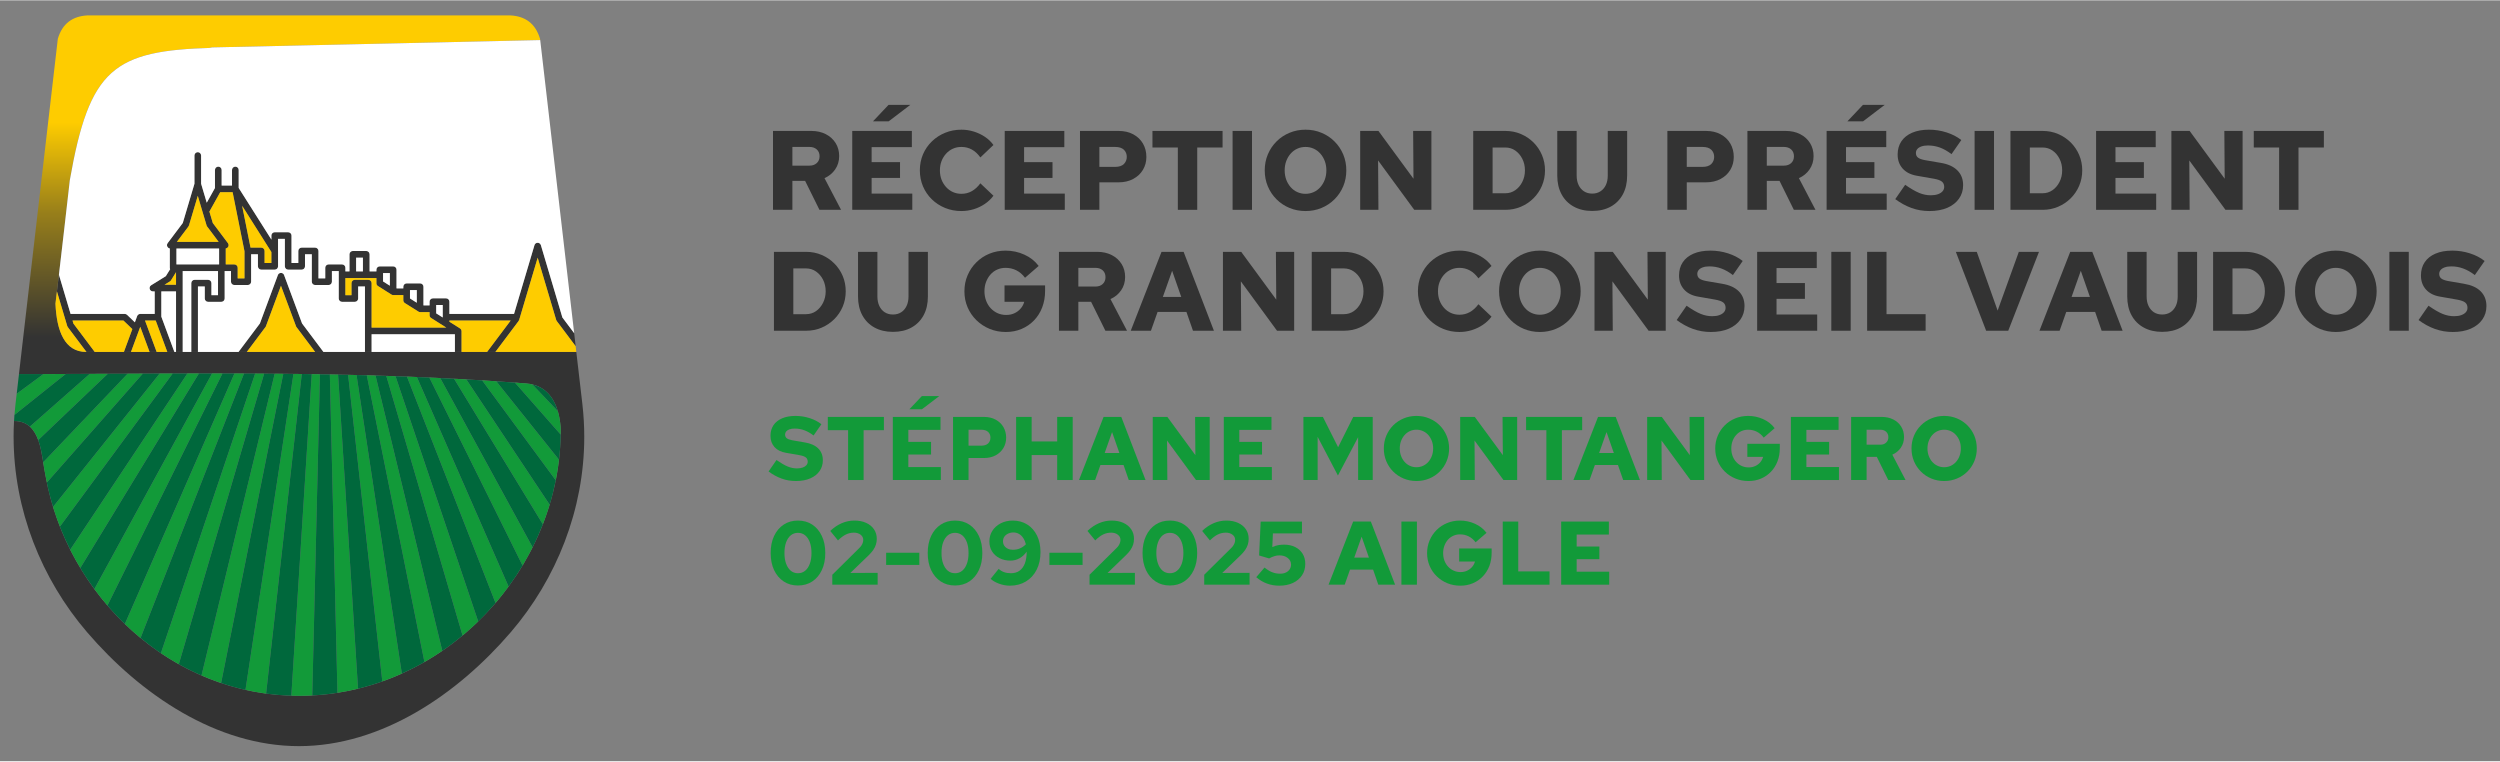 <?xml version="1.0" encoding="UTF-8"?>
<!DOCTYPE svg PUBLIC "-//W3C//DTD SVG 1.1//EN" "http://www.w3.org/Graphics/SVG/1.1/DTD/svg11.dtd">
<!-- Creator: CorelDRAW 2021.5 -->
<svg xmlns="http://www.w3.org/2000/svg" xml:space="preserve" width="801px" height="244px" version="1.1" style="shape-rendering:geometricPrecision; text-rendering:geometricPrecision; image-rendering:optimizeQuality; fill-rule:evenodd; clip-rule:evenodd"
viewBox="0 0 80100 24378"
 xmlns:xlink="http://www.w3.org/1999/xlink"
 xmlns:xodm="http://www.corel.com/coreldraw/odm/2003">
 <rect x="0" y="0" width="80100" height="24378" fill="#808080" stroke="none"/>
 <defs>
  <style type="text/css">
   <![CDATA[
    .fil0 {fill:none}
    .fil6 {fill:#00683C}
    .fil5 {fill:#129A39}
    .fil7 {fill:#FECC00}
    .fil4 {fill:white}
    .fil2 {fill:#129A39;fill-rule:nonzero}
    .fil1 {fill:#333333;fill-rule:nonzero}
    .fil3 {fill:url(#id0)}
   ]]>
  </style>
  <linearGradient id="id0" gradientUnits="userSpaceOnUse" x1="450" y1="10791" x2="450" y2="3913">
   <stop offset="0" style="stop-opacity:1; stop-color:#333333"/>
   <stop offset="0.58" style="stop-opacity:1; stop-color:#987F1A"/>
   <stop offset="1" style="stop-opacity:1; stop-color:#FECC00"/>
  </linearGradient>
 </defs>
 <g id="Plan_x0020_1">
  <rect class="fil0" width="80100" height="24378"/>
  <g id="_1653714234896">
   <g>
    <g>
     <path class="fil1" d="M24767 6712l0 -2528 1228 0c173,0 327,34 462,103 135,69 240,164 316,285 76,122 114,261 114,417 0,162 -43,304 -128,428 -86,124 -199,217 -342,280l531 1015 -693 0 -459 -928 -408 0 0 928 -621 0zm621 -1416l549 0c97,0 174,-28 233,-83 59,-55 89,-127 89,-217 0,-91 -30,-164 -89,-218 -59,-54 -136,-81 -233,-81l-549 0 0 599z"/>
     <path id="_1" class="fil1" d="M53423 6712l0 -2528 1235 0c181,0 338,36 471,108 134,73 237,171 311,296 73,126 110,269 110,430 0,152 -37,289 -110,412 -74,123 -177,220 -311,292 -133,72 -290,109 -471,109l-614 0 0 881 -621 0zm621 -1376l502 0c128,0 222,-31 284,-92 61,-62 92,-138 92,-229 0,-92 -31,-168 -92,-228 -62,-60 -155,-90 -280,-90l-506 0 0 639z"/>
     <path id="_2" class="fil1" d="M27306 6712l0 -2528 1910 0 0 520 -1289 0 0 480 910 0 0 506 -910 0 0 502 1303 0 0 520 -1924 0zm664 -2835l498 -527 697 0 -693 527 -502 0z"/>
     <path id="_3" class="fil1" d="M30805 6751c-188,0 -363,-33 -524,-99 -161,-66 -303,-158 -424,-276 -122,-118 -216,-257 -284,-415 -67,-159 -101,-330 -101,-513 0,-186 34,-357 101,-515 68,-157 162,-295 284,-413 121,-118 263,-210 424,-276 161,-67 336,-100 524,-100 134,0 266,20 395,60 129,40 248,96 358,170 109,73 200,160 272,261l-419 398c-82,-114 -173,-198 -274,-253 -101,-56 -212,-83 -332,-83 -99,0 -190,18 -273,56 -83,37 -156,90 -218,159 -63,68 -112,148 -147,238 -35,90 -52,189 -52,298 0,108 17,207 52,298 35,90 84,169 147,238 62,69 135,122 218,159 83,37 174,56 273,56 120,0 231,-28 332,-85 101,-57 192,-140 274,-251l419 397c-72,99 -163,186 -272,260 -110,75 -229,132 -358,172 -129,39 -261,59 -395,59z"/>
     <polygon id="_4" class="fil1" points="32191,6712 32191,4184 34101,4184 34101,4704 32812,4704 32812,5184 33722,5184 33722,5690 32812,5690 32812,6192 34116,6192 34116,6712 "/>
     <path id="_5" class="fil1" d="M34603 6712l0 -2528 1235 0c181,0 338,36 471,108 134,73 238,171 311,296 73,126 110,269 110,430 0,152 -37,289 -110,412 -73,123 -177,220 -311,292 -133,72 -290,109 -471,109l-614 0 0 881 -621 0zm621 -1376l502 0c128,0 222,-31 284,-92 61,-62 92,-138 92,-229 0,-92 -31,-168 -92,-228 -62,-60 -155,-90 -280,-90l-506 0 0 639z"/>
     <polygon id="_6" class="fil1" points="37738,6712 37738,4715 36925,4715 36925,4184 39171,4184 39171,4715 38359,4715 38359,6712 "/>
     <polygon id="_7" class="fil1" points="39492,6712 39492,4184 40114,4184 40114,6712 "/>
     <path id="_8" class="fil1" d="M41829 6751c-183,0 -354,-33 -513,-99 -159,-66 -298,-159 -417,-278 -119,-119 -212,-258 -278,-415 -66,-158 -99,-328 -99,-511 0,-183 33,-353 99,-511 66,-158 159,-296 278,-415 119,-120 258,-212 417,-278 159,-67 330,-100 513,-100 183,0 354,33 512,100 159,66 298,158 417,278 120,119 212,257 279,415 66,158 99,328 99,511 0,183 -33,353 -99,511 -67,157 -159,296 -279,415 -119,119 -258,212 -417,278 -158,66 -329,99 -512,99zm0 -552c94,0 181,-19 263,-56 82,-37 153,-90 213,-159 60,-69 107,-148 141,-238 34,-91 51,-190 51,-298 0,-109 -17,-208 -51,-298 -34,-90 -81,-170 -141,-238 -60,-69 -131,-122 -213,-159 -82,-38 -169,-56 -263,-56 -94,0 -182,18 -264,56 -82,37 -153,90 -213,159 -60,68 -107,148 -141,238 -33,90 -50,189 -50,298 0,108 17,207 50,298 34,90 81,169 141,238 60,69 131,122 213,159 82,37 170,56 264,56z"/>
     <polygon id="_9" class="fil1" points="43580,6712 43580,4184 44165,4184 45288,5715 45277,4184 45862,4184 45862,6712 45313,6712 44154,5130 44165,6712 "/>
     <path id="_10" class="fil1" d="M47823 6181l408 0c118,0 224,-33 318,-98 93,-65 169,-153 225,-265 57,-112 85,-235 85,-370 0,-137 -28,-261 -85,-372 -56,-111 -132,-199 -225,-264 -94,-65 -200,-97 -318,-97l-408 0 0 1466zm-621 531l0 -2528 1029 0c178,0 343,32 496,98 153,64 288,155 405,270 116,116 207,250 272,403 65,153 98,317 98,493 0,176 -33,340 -98,493 -65,153 -156,287 -272,402 -117,116 -252,206 -405,271 -153,65 -318,98 -496,98l-1029 0z"/>
     <path id="_11" class="fil1" d="M51015 6748c-227,0 -424,-47 -592,-139 -169,-93 -299,-224 -390,-394 -92,-170 -138,-370 -138,-601l0 -1430 621 0 0 1430c0,115 21,217 62,303 41,87 99,154 173,202 75,49 163,73 264,73 101,0 189,-24 263,-73 75,-48 133,-115 174,-202 41,-86 61,-188 61,-303l0 -1430 621 0 0 1430c0,231 -46,431 -137,601 -92,170 -221,301 -388,394 -168,92 -366,139 -594,139z"/>
     <path id="_12" class="fil1" d="M55987 6712l0 -2528 1228 0c173,0 327,34 462,103 135,69 240,164 316,285 76,122 114,261 114,417 0,162 -43,304 -129,428 -85,124 -199,217 -341,280l531 1015 -693 0 -459 -928 -408 0 0 928 -621 0zm621 -1416l549 0c96,0 174,-28 233,-83 59,-55 88,-127 88,-217 0,-91 -29,-164 -88,-218 -59,-54 -137,-81 -233,-81l-549 0 0 599z"/>
     <path id="_13" class="fil1" d="M58525 6712l0 -2528 1911 0 0 520 -1290 0 0 480 910 0 0 506 -910 0 0 502 1304 0 0 520 -1925 0zm665 -2835l498 -527 697 0 -693 527 -502 0z"/>
     <path id="_14" class="fil1" d="M61818 6751c-199,0 -390,-32 -570,-97 -181,-65 -355,-160 -524,-285l318 -459c176,123 325,209 448,260 123,51 247,76 372,76 89,0 165,-12 229,-34 64,-23 113,-55 148,-94 35,-40 53,-86 53,-139 0,-75 -25,-132 -75,-172 -49,-40 -135,-70 -258,-92l-538 -94c-200,-34 -353,-111 -460,-231 -107,-120 -161,-270 -161,-448 0,-163 40,-305 119,-424 80,-119 195,-211 345,-276 151,-65 331,-98 540,-98 195,0 384,30 567,89 183,59 339,140 469,243l-314 452c-123,-94 -245,-164 -368,-210 -123,-45 -252,-68 -386,-68 -82,0 -152,10 -210,31 -58,20 -102,48 -132,84 -30,36 -45,77 -45,123 0,65 22,115 67,150 45,35 117,62 218,81l506 87c236,38 415,119 538,242 123,123 184,280 184,473 0,164 -44,308 -132,433 -88,125 -212,223 -373,293 -162,69 -353,104 -575,104z"/>
     <polygon id="_15" class="fil1" points="63266,6712 63266,4184 63888,4184 63888,6712 "/>
     <path id="_16" class="fil1" d="M65036 6181l408 0c118,0 224,-33 318,-98 93,-65 169,-153 225,-265 57,-112 85,-235 85,-370 0,-137 -28,-261 -85,-372 -56,-111 -132,-199 -225,-264 -94,-65 -200,-97 -318,-97l-408 0 0 1466zm-621 531l0 -2528 1029 0c178,0 343,32 496,98 153,64 288,155 405,270 116,116 207,250 272,403 65,153 98,317 98,493 0,176 -33,340 -98,493 -65,153 -156,287 -272,402 -117,116 -252,206 -405,271 -153,65 -318,98 -496,98l-1029 0z"/>
     <polygon id="_17" class="fil1" points="67159,6712 67159,4184 69069,4184 69069,4704 67780,4704 67780,5184 68690,5184 68690,5690 67780,5690 67780,6192 69084,6192 69084,6712 "/>
     <polygon id="_18" class="fil1" points="69571,6712 69571,4184 70156,4184 71279,5715 71268,4184 71853,4184 71853,6712 71304,6712 70145,5130 70156,6712 "/>
     <polygon id="_19" class="fil1" points="73023,6712 73023,4715 72211,4715 72211,4184 74457,4184 74457,4715 73644,4715 73644,6712 "/>
     <path class="fil1" d="M25418 10055l408 0c118,0 224,-32 318,-97 94,-65 169,-154 226,-266 56,-112 85,-235 85,-370 0,-137 -29,-261 -85,-372 -57,-111 -132,-198 -226,-263 -94,-65 -200,-98 -318,-98l-408 0 0 1466zm-621 531l0 -2528 1029 0c179,0 344,33 497,98 153,65 288,155 404,271 117,115 208,249 273,402 65,153 97,317 97,493 0,176 -32,340 -97,493 -65,153 -156,287 -273,403 -116,115 -251,205 -404,270 -153,65 -318,98 -497,98l-1029 0z"/>
     <path id="_1_0" class="fil1" d="M28610 10622c-226,0 -423,-46 -592,-139 -168,-93 -298,-224 -390,-394 -91,-169 -137,-370 -137,-601l0 -1430 621 0 0 1430c0,116 21,217 61,303 41,87 99,155 174,203 74,48 162,72 263,72 101,0 189,-24 264,-72 75,-48 132,-116 173,-203 41,-86 62,-187 62,-303l0 -1430 621 0 0 1430c0,231 -46,432 -137,601 -92,170 -221,301 -389,394 -167,93 -365,139 -594,139z"/>
     <path id="_2_1" class="fil1" d="M33929 10586l0 -2528 1228 0c173,0 327,35 462,103 135,69 240,164 316,285 76,122 114,261 114,417 0,162 -43,304 -128,428 -86,124 -200,218 -342,280l531 1015 -693 0 -459 -928 -408 0 0 928 -621 0zm621 -1416l549 0c96,0 174,-27 233,-83 59,-55 88,-127 88,-216 0,-92 -29,-165 -88,-219 -59,-54 -137,-81 -233,-81l-549 0 0 599z"/>
     <path id="_3_2" class="fil1" d="M36229 10586l986 -2528 708 0 971 2528 -671 0 -210 -603 -924 0 -213 603 -647 0zm1029 -1083l589 0 -292 -838 -297 838z"/>
     <polygon id="_4_3" class="fil1" points="39183,10586 39183,8058 39768,8058 40891,9589 40880,8058 41465,8058 41465,10586 40916,10586 39757,9004 39768,10586 "/>
     <path id="_5_4" class="fil1" d="M42649 10055l408 0c118,0 224,-32 318,-97 94,-65 169,-154 226,-266 56,-112 85,-235 85,-370 0,-137 -29,-261 -85,-372 -57,-111 -132,-198 -226,-263 -94,-65 -200,-98 -318,-98l-408 0 0 1466zm-621 531l0 -2528 1029 0c179,0 344,33 497,98 153,65 288,155 404,271 117,115 208,249 273,402 65,153 98,317 98,493 0,176 -33,340 -98,493 -65,153 -156,287 -273,403 -116,115 -251,205 -404,270 -153,65 -318,98 -497,98l-1029 0z"/>
     <path id="_6_5" class="fil1" d="M49337 10626c-183,0 -354,-34 -513,-100 -159,-66 -298,-159 -417,-278 -119,-119 -212,-257 -278,-415 -66,-158 -99,-328 -99,-511 0,-183 33,-353 99,-511 66,-158 159,-296 278,-415 119,-119 258,-212 417,-278 159,-66 330,-99 513,-99 183,0 354,33 513,99 158,66 297,159 417,278 119,119 211,257 278,415 66,158 99,328 99,511 0,183 -33,353 -99,511 -67,158 -159,296 -278,415 -120,119 -259,212 -417,278 -159,66 -330,100 -513,100zm0 -553c94,0 182,-19 263,-56 82,-37 153,-90 213,-159 61,-68 108,-148 141,-238 34,-90 51,-190 51,-298 0,-108 -17,-208 -51,-298 -33,-90 -80,-170 -141,-238 -60,-69 -131,-122 -213,-159 -81,-37 -169,-56 -263,-56 -94,0 -182,19 -264,56 -82,37 -153,90 -213,159 -60,68 -107,148 -141,238 -33,90 -50,190 -50,298 0,108 17,208 50,298 34,90 81,170 141,238 60,69 131,122 213,159 82,37 170,56 264,56z"/>
     <polygon id="_7_6" class="fil1" points="51088,10586 51088,8058 51673,8058 52796,9589 52785,8058 53370,8058 53370,10586 52821,10586 51662,9004 51673,10586 "/>
     <path id="_8_7" class="fil1" d="M54814 10626c-199,0 -389,-33 -570,-98 -181,-65 -355,-160 -524,-285l318 -459c176,123 325,210 448,260 123,51 247,76 372,76 89,0 165,-11 229,-34 64,-23 113,-54 148,-94 35,-40 53,-86 53,-139 0,-75 -25,-132 -75,-172 -49,-39 -135,-70 -258,-92l-538 -94c-200,-33 -353,-110 -460,-231 -107,-120 -161,-269 -161,-447 0,-164 40,-306 119,-425 80,-119 195,-211 345,-276 151,-65 331,-97 540,-97 195,0 384,29 567,88 183,59 339,140 469,244l-314 451c-123,-94 -245,-164 -368,-209 -123,-46 -252,-69 -386,-69 -82,0 -152,10 -210,31 -58,20 -102,48 -132,85 -30,36 -45,77 -45,122 0,65 22,115 67,150 45,35 117,62 218,81l506 87c236,39 415,119 538,242 123,123 184,280 184,473 0,164 -44,308 -132,433 -88,126 -212,223 -373,293 -162,70 -353,105 -575,105z"/>
     <polygon id="_9_8" class="fil1" points="56299,10586 56299,8058 58209,8058 58209,8578 56920,8578 56920,9058 57830,9058 57830,9564 56920,9564 56920,10066 58223,10066 58223,10586 "/>
     <polygon id="_10_9" class="fil1" points="58675,10586 58675,8058 59296,8058 59296,10586 "/>
     <polygon id="_11_10" class="fil1" points="59823,10586 59823,8058 60444,8058 60444,10055 61697,10055 61697,10586 "/>
     <path id="_12_11" class="fil1" d="M65344 10586l986 -2528 707 0 972 2528 -672 0 -209 -603 -925 0 -213 603 -646 0zm1029 -1083l588 0 -292 -838 -296 838z"/>
     <path id="_13_12" class="fil1" d="M69276 10622c-226,0 -424,-46 -592,-139 -169,-93 -299,-224 -390,-394 -92,-169 -137,-370 -137,-601l0 -1430 621 0 0 1430c0,116 20,217 61,303 41,87 99,155 173,203 75,48 163,72 264,72 101,0 189,-24 264,-72 74,-48 132,-116 173,-203 41,-86 61,-187 61,-303l0 -1430 621 0 0 1430c0,231 -45,432 -137,601 -91,170 -221,301 -388,394 -167,93 -365,139 -594,139z"/>
     <path id="_14_13" class="fil1" d="M71529 10055l408 0c118,0 224,-32 318,-97 94,-65 169,-154 226,-266 56,-112 85,-235 85,-370 0,-137 -29,-261 -85,-372 -57,-111 -132,-198 -226,-263 -94,-65 -200,-98 -318,-98l-408 0 0 1466zm-621 531l0 -2528 1029 0c178,0 344,33 497,98 153,65 287,155 404,271 117,115 208,249 273,402 65,153 97,317 97,493 0,176 -32,340 -97,493 -65,153 -156,287 -273,403 -117,115 -251,205 -404,270 -153,65 -319,98 -497,98l-1029 0z"/>
     <path id="_15_14" class="fil1" d="M74840 10626c-183,0 -353,-34 -512,-100 -159,-66 -298,-159 -417,-278 -120,-119 -212,-257 -278,-415 -67,-158 -100,-328 -100,-511 0,-183 33,-353 100,-511 66,-158 158,-296 278,-415 119,-119 258,-212 417,-278 159,-66 329,-99 512,-99 183,0 354,33 513,99 159,66 298,159 417,278 119,119 212,257 278,415 66,158 100,328 100,511 0,183 -34,353 -100,511 -66,158 -159,296 -278,415 -119,119 -258,212 -417,278 -159,66 -330,100 -513,100zm0 -553c94,0 182,-19 264,-56 82,-37 153,-90 213,-159 60,-68 107,-148 141,-238 34,-90 50,-190 50,-298 0,-108 -16,-208 -50,-298 -34,-90 -81,-170 -141,-238 -60,-69 -131,-122 -213,-159 -82,-37 -170,-56 -264,-56 -94,0 -181,19 -263,56 -82,37 -153,90 -213,159 -60,68 -107,148 -141,238 -34,90 -51,190 -51,298 0,108 17,208 51,298 34,90 81,170 141,238 60,69 131,122 213,159 82,37 169,56 263,56z"/>
     <polygon id="_16_15" class="fil1" points="76556,10586 76556,8058 77177,8058 77177,10586 "/>
     <path id="_17_16" class="fil1" d="M78585 10626c-200,0 -390,-33 -571,-98 -180,-65 -355,-160 -523,-285l318 -459c175,123 325,210 447,260 123,51 247,76 372,76 89,0 166,-11 229,-34 64,-23 114,-54 149,-94 34,-40 52,-86 52,-139 0,-75 -25,-132 -74,-172 -49,-39 -136,-70 -258,-92l-538 -94c-200,-33 -354,-110 -461,-231 -107,-120 -160,-269 -160,-447 0,-164 39,-306 119,-425 79,-119 194,-211 345,-276 150,-65 330,-97 539,-97 195,0 384,29 567,88 183,59 340,140 470,244l-314 451c-123,-94 -246,-164 -369,-209 -122,-46 -251,-69 -386,-69 -82,0 -152,10 -209,31 -58,20 -102,48 -132,85 -30,36 -45,77 -45,122 0,65 22,115 66,150 45,35 118,62 219,81l505 87c236,39 416,119 538,242 123,123 185,280 185,473 0,164 -44,308 -132,433 -88,126 -213,223 -374,293 -161,70 -353,105 -574,105z"/>
     <path id="_18_17" class="fil1" d="M32228 10626c-187,0 -361,-34 -521,-100 -160,-66 -301,-159 -423,-278 -121,-119 -216,-257 -283,-415 -68,-158 -101,-328 -101,-511 0,-183 33,-353 101,-511 67,-158 160,-296 280,-415 119,-119 258,-212 418,-278 161,-66 333,-99 519,-99 211,0 412,42 601,128 189,85 342,206 460,363l-437 379c-79,-106 -172,-186 -278,-239 -106,-53 -221,-79 -346,-79 -97,0 -186,19 -269,56 -83,37 -155,90 -215,159 -60,68 -107,148 -141,238 -34,90 -51,190 -51,298 0,108 18,209 53,302 35,92 83,172 146,240 63,67 136,120 220,159 85,38 177,57 278,57 97,0 184,-18 262,-54 78,-36 145,-86 200,-150 56,-63 94,-136 116,-218l-632 0 0 -524 1300 0 0 177c0,190 -31,366 -92,526 -61,160 -149,299 -262,417 -113,118 -246,209 -399,274 -153,65 -321,98 -504,98z"/>
     <path id="_19_18" class="fil1" d="M46762 10626c-188,0 -362,-34 -523,-100 -162,-66 -303,-158 -425,-276 -121,-118 -216,-256 -283,-415 -67,-159 -101,-330 -101,-513 0,-185 34,-357 101,-515 67,-157 162,-295 283,-413 122,-118 263,-210 425,-276 161,-66 335,-99 523,-99 135,0 267,19 396,59 128,40 248,96 357,170 110,73 201,160 273,262l-419 397c-82,-113 -173,-198 -275,-253 -101,-55 -211,-83 -332,-83 -98,0 -189,19 -272,56 -83,37 -156,90 -219,159 -62,68 -111,148 -146,238 -35,90 -52,190 -52,298 0,108 17,208 52,298 35,90 84,170 146,238 63,69 136,122 219,159 83,37 174,56 272,56 121,0 231,-28 332,-85 102,-56 193,-140 275,-251l419 397c-72,99 -163,186 -273,260 -109,75 -229,132 -357,172 -129,40 -261,60 -396,60z"/>
     <polygon id="_20" class="fil1" points="63636,10586 62665,8058 63336,8058 64004,9940 64683,8058 65329,8058 64344,10586 "/>
    </g>
    <g>
     <path class="fil2" d="M25500 15401c-159,0 -312,-26 -456,-78 -144,-52 -284,-128 -419,-228l254 -367c141,98 260,167 359,208 98,40 197,61 297,61 71,0 132,-10 183,-28 52,-18 91,-43 119,-75 28,-32 42,-69 42,-111 0,-60 -20,-106 -59,-137 -40,-32 -109,-57 -207,-74l-430 -75c-160,-27 -283,-89 -369,-185 -85,-96 -128,-216 -128,-358 0,-131 32,-244 95,-340 64,-95 156,-169 276,-221 120,-52 264,-78 432,-78 156,0 307,24 453,71 147,47 272,112 376,195l-251 361c-99,-75 -197,-131 -295,-167 -98,-37 -201,-55 -309,-55 -66,0 -121,8 -168,24 -46,17 -81,39 -105,68 -24,29 -36,62 -36,98 0,52 18,92 53,120 36,28 94,50 175,65l404 70c189,30 333,95 431,193 98,98 147,224 147,379 0,130 -35,246 -105,346 -71,100 -170,178 -299,234 -129,56 -282,84 -460,84z"/>
     <polygon id="_1_19" class="fil2" points="41761,15369 41761,13347 42385,13347 42873,14318 43358,13347 43982,13347 43982,15369 43514,15369 43514,13997 42867,15225 42217,13985 42217,15369 "/>
     <polygon id="_2_20" class="fil2" points="27173,15369 27173,13772 26523,13772 26523,13347 28320,13347 28320,13772 27670,13772 27670,15369 "/>
     <path id="_3_21" class="fil2" d="M28606 15369l0 -2022 1528 0 0 416 -1031 0 0 384 728 0 0 405 -728 0 0 401 1042 0 0 416 -1539 0zm531 -2267l399 -422 557 0 -554 422 -402 0z"/>
     <path id="_4_22" class="fil2" d="M30535 15369l0 -2022 988 0c145,0 270,29 377,87 107,58 190,136 249,237 58,100 88,214 88,343 0,122 -30,231 -88,330 -59,98 -142,176 -249,234 -107,57 -232,86 -377,86l-491 0 0 705 -497 0zm497 -1100l402 0c102,0 177,-25 227,-74 49,-49 73,-110 73,-184 0,-73 -24,-133 -73,-182 -50,-48 -124,-72 -224,-72l-405 0 0 512z"/>
     <polygon id="_5_23" class="fil2" points="32557,15369 32557,13347 33054,13347 33054,14133 33872,14133 33872,13347 34369,13347 34369,15369 33872,15369 33872,14569 33054,14569 33054,15369 "/>
     <path id="_6_24" class="fil2" d="M34571 15369l788 -2022 567 0 777 2022 -538 0 -167 -482 -740 0 -170 482 -517 0zm823 -866l471 0 -234 -671 -237 671z"/>
     <polygon id="_7_25" class="fil2" points="36934,15369 36934,13347 37402,13347 38300,14572 38291,13347 38759,13347 38759,15369 38320,15369 37393,14104 37402,15369 "/>
     <polygon id="_8_26" class="fil2" points="39210,15369 39210,13347 40738,13347 40738,13763 39707,13763 39707,14147 40435,14147 40435,14552 39707,14552 39707,14953 40750,14953 40750,15369 "/>
     <path id="_9_27" class="fil2" d="M45383 15401c-146,0 -283,-27 -410,-80 -127,-52 -238,-127 -334,-222 -95,-95 -169,-206 -222,-332 -53,-126 -79,-263 -79,-409 0,-146 26,-282 79,-409 53,-126 127,-237 222,-332 96,-95 207,-169 334,-222 127,-53 264,-80 410,-80 147,0 283,27 410,80 128,53 239,127 334,222 95,95 170,206 222,332 53,127 80,263 80,409 0,146 -27,283 -80,409 -52,126 -127,237 -222,332 -95,95 -206,170 -334,222 -127,53 -263,80 -410,80zm0 -442c75,0 146,-15 211,-45 66,-30 122,-72 171,-127 48,-55 85,-118 112,-191 27,-72 41,-151 41,-238 0,-87 -14,-166 -41,-238 -27,-72 -64,-136 -112,-191 -49,-55 -105,-97 -171,-127 -65,-30 -136,-45 -211,-45 -75,0 -145,15 -211,45 -65,30 -122,72 -170,127 -48,55 -86,119 -113,191 -27,72 -40,151 -40,238 0,87 13,166 40,238 27,73 65,136 113,191 48,55 105,97 170,127 66,30 136,45 211,45z"/>
     <polygon id="_10_28" class="fil2" points="46784,15369 46784,13347 47252,13347 48151,14572 48142,13347 48610,13347 48610,15369 48171,15369 47244,14104 47252,15369 "/>
     <polygon id="_11_29" class="fil2" points="49546,15369 49546,13772 48896,13772 48896,13347 50693,13347 50693,13772 50043,13772 50043,15369 "/>
     <path id="_12_30" class="fil2" d="M50412 15369l789 -2022 566 0 777 2022 -537 0 -168 -482 -739 0 -171 482 -517 0zm824 -866l471 0 -234 -671 -237 671z"/>
     <polygon id="_13_31" class="fil2" points="52775,15369 52775,13347 53243,13347 54142,14572 54133,13347 54601,13347 54601,15369 54162,15369 53235,14104 53243,15369 "/>
     <path id="_14_32" class="fil2" d="M56019 15401c-150,0 -289,-27 -417,-80 -128,-52 -241,-127 -338,-222 -97,-95 -173,-206 -227,-332 -54,-126 -81,-263 -81,-409 0,-146 27,-282 81,-409 54,-126 129,-237 224,-332 95,-95 207,-169 335,-222 128,-53 266,-80 415,-80 169,0 329,34 481,103 151,68 274,165 368,290l-350 303c-63,-84 -137,-148 -222,-190 -85,-43 -177,-64 -277,-64 -77,0 -149,15 -216,45 -66,30 -123,72 -171,127 -49,55 -86,119 -113,191 -27,72 -40,151 -40,238 0,87 13,167 41,241 28,74 67,138 117,192 50,54 109,97 177,128 67,30 141,46 222,46 77,0 147,-15 209,-44 63,-28 116,-68 161,-119 44,-52 75,-110 92,-175l-505 0 0 -419 1040 0 0 141c0,153 -25,293 -74,421 -49,128 -119,239 -209,333 -91,95 -197,168 -320,220 -122,52 -256,78 -403,78z"/>
     <polygon id="_15_33" class="fil2" points="57380,15369 57380,13347 58908,13347 58908,13763 57877,13763 57877,14147 58605,14147 58605,14552 57877,14552 57877,14953 58920,14953 58920,15369 "/>
     <path id="_16_34" class="fil2" d="M59310 15369l0 -2022 982 0c138,0 262,28 369,82 108,55 193,131 253,229 61,97 91,208 91,333 0,129 -34,243 -102,343 -69,99 -160,173 -273,223l424 812 -554 0 -367 -742 -327 0 0 742 -496 0zm496 -1132l440 0c77,0 139,-22 186,-67 47,-44 71,-102 71,-173 0,-73 -24,-131 -71,-175 -47,-43 -109,-65 -186,-65l-440 0 0 480z"/>
     <path id="_17_35" class="fil2" d="M62291 15401c-147,0 -283,-27 -411,-80 -127,-52 -238,-127 -333,-222 -95,-95 -170,-206 -223,-332 -53,-126 -79,-263 -79,-409 0,-146 26,-282 79,-409 53,-126 128,-237 223,-332 95,-95 206,-169 333,-222 128,-53 264,-80 411,-80 146,0 283,27 410,80 127,53 238,127 334,222 95,95 169,206 222,332 53,127 79,263 79,409 0,146 -26,283 -79,409 -53,126 -127,237 -222,332 -96,95 -207,170 -334,222 -127,53 -264,80 -410,80zm0 -442c75,0 145,-15 211,-45 65,-30 122,-72 170,-127 48,-55 86,-118 113,-191 27,-72 40,-151 40,-238 0,-87 -13,-166 -40,-238 -27,-72 -65,-136 -113,-191 -48,-55 -105,-97 -170,-127 -66,-30 -136,-45 -211,-45 -75,0 -146,15 -211,45 -66,30 -122,72 -171,127 -48,55 -85,119 -112,191 -27,72 -41,151 -41,238 0,87 14,166 41,238 27,73 64,136 112,191 49,55 105,97 171,127 65,30 136,45 211,45z"/>
     <path class="fil2" d="M25567 18748c-175,0 -329,-43 -459,-130 -131,-87 -233,-208 -307,-364 -73,-156 -109,-338 -109,-546 0,-208 36,-390 109,-546 74,-156 176,-277 307,-364 130,-87 284,-130 459,-130 175,0 328,43 459,130 131,87 233,208 306,364 74,156 110,338 110,546 0,208 -36,390 -110,546 -73,156 -175,277 -306,364 -131,87 -284,130 -459,130zm0 -393c88,0 165,-26 229,-79 65,-53 115,-128 151,-226 35,-97 53,-211 53,-342 0,-133 -18,-247 -53,-344 -36,-96 -86,-171 -151,-224 -64,-52 -141,-79 -229,-79 -89,0 -165,27 -230,79 -64,53 -114,128 -150,224 -36,97 -53,211 -53,344 0,131 17,245 53,342 36,98 86,173 150,226 65,53 141,79 230,79z"/>
     <path id="_1_36" class="fil2" d="M26667 18722l0 -318 855 -846c33,-31 59,-61 78,-91 20,-30 34,-60 44,-91 9,-31 14,-62 14,-93 0,-65 -28,-119 -85,-163 -57,-43 -128,-65 -212,-65 -91,0 -176,19 -254,57 -79,37 -165,101 -258,192l-248 -304c116,-109 238,-192 368,-248 130,-56 266,-84 406,-84 145,0 270,25 377,74 107,49 190,117 250,205 60,88 90,190 90,308 0,63 -10,124 -28,183 -18,59 -47,116 -85,172 -39,56 -89,114 -150,173l-584 563 875 -2 0 378 -1453 0z"/>
     <polygon id="_2_37" class="fil2" points="28392,18089 28392,17699 29455,17699 29455,18089 "/>
     <path id="_3_38" class="fil2" d="M30599 18748c-175,0 -328,-43 -459,-130 -131,-87 -233,-208 -307,-364 -73,-156 -109,-338 -109,-546 0,-208 36,-390 109,-546 74,-156 176,-277 307,-364 131,-87 284,-130 459,-130 175,0 328,43 459,130 131,87 233,208 306,364 74,156 110,338 110,546 0,208 -36,390 -110,546 -73,156 -175,277 -306,364 -131,87 -284,130 -459,130zm0 -393c89,0 165,-26 230,-79 64,-53 114,-128 150,-226 35,-97 53,-211 53,-342 0,-133 -18,-247 -53,-344 -36,-96 -86,-171 -150,-224 -65,-52 -141,-79 -230,-79 -89,0 -165,27 -230,79 -64,53 -114,128 -150,224 -36,97 -53,211 -53,344 0,131 17,245 53,342 36,98 86,173 150,226 65,53 141,79 230,79z"/>
     <path id="_4_39" class="fil2" d="M32448 16668c177,0 332,43 466,127 134,85 238,203 312,354 74,151 111,328 111,530 0,214 -41,402 -122,563 -82,162 -197,288 -344,377 -147,90 -319,135 -516,135 -111,0 -224,-20 -338,-61 -113,-40 -206,-93 -277,-159l257 -318c56,49 115,84 178,106 62,22 134,33 215,33 110,0 202,-27 277,-81 75,-54 132,-132 171,-235 38,-103 57,-228 57,-374 -63,90 -140,161 -229,211 -90,50 -186,75 -288,75 -133,0 -250,-26 -352,-78 -102,-52 -182,-124 -240,-217 -58,-92 -86,-198 -86,-318 0,-129 32,-243 96,-343 65,-101 154,-180 267,-239 114,-58 242,-88 385,-88zm5 936c83,0 160,-15 230,-46 70,-31 133,-74 186,-130 -19,-77 -47,-144 -85,-201 -37,-57 -83,-101 -136,-131 -53,-31 -112,-47 -177,-47 -64,0 -121,13 -172,37 -51,24 -91,57 -120,99 -29,43 -43,91 -43,145 0,54 13,101 40,143 27,41 65,73 113,96 48,24 103,35 164,35z"/>
     <polygon id="_5_40" class="fil2" points="33623,18089 33623,17699 34686,17699 34686,18089 "/>
     <path id="_6_41" class="fil2" d="M34909 18722l0 -318 855 -846c33,-31 59,-61 78,-91 19,-30 34,-60 43,-91 10,-31 15,-62 15,-93 0,-65 -29,-119 -86,-163 -56,-43 -127,-65 -212,-65 -90,0 -175,19 -254,57 -79,37 -165,101 -257,192l-249 -304c116,-109 239,-192 369,-248 130,-56 265,-84 406,-84 144,0 270,25 377,74 106,49 190,117 249,205 60,88 90,190 90,308 0,63 -9,124 -27,183 -19,59 -47,116 -86,172 -38,56 -88,114 -150,173l-583 563 875 -2 0 378 -1453 0z"/>
     <path id="_7_42" class="fil2" d="M37483 18748c-176,0 -329,-43 -460,-130 -131,-87 -233,-208 -306,-364 -73,-156 -110,-338 -110,-546 0,-208 37,-390 110,-546 73,-156 175,-277 306,-364 131,-87 284,-130 460,-130 175,0 328,43 459,130 131,87 233,208 306,364 73,156 110,338 110,546 0,208 -37,390 -110,546 -73,156 -175,277 -306,364 -131,87 -284,130 -459,130zm0 -393c88,0 165,-26 229,-79 65,-53 115,-128 151,-226 35,-97 53,-211 53,-342 0,-133 -18,-247 -53,-344 -36,-96 -86,-171 -151,-224 -64,-52 -141,-79 -229,-79 -89,0 -165,27 -230,79 -65,53 -115,128 -150,224 -36,97 -54,211 -54,344 0,131 18,245 54,342 35,98 85,173 150,226 65,53 141,79 230,79z"/>
     <path id="_8_43" class="fil2" d="M38583 18722l0 -318 855 -846c33,-31 59,-61 78,-91 20,-30 34,-60 44,-91 9,-31 14,-62 14,-93 0,-65 -28,-119 -85,-163 -57,-43 -128,-65 -212,-65 -91,0 -176,19 -255,57 -79,37 -164,101 -257,192l-248 -304c115,-109 238,-192 368,-248 130,-56 265,-84 406,-84 144,0 270,25 377,74 107,49 190,117 250,205 60,88 89,190 89,308 0,63 -9,124 -27,183 -18,59 -47,116 -85,172 -39,56 -89,114 -150,173l-584 563 875 -2 0 378 -1453 0z"/>
     <path id="_9_44" class="fil2" d="M40990 18754c-284,0 -530,-91 -740,-272l266 -309c85,69 166,120 245,150 79,31 163,47 252,47 71,0 133,-12 185,-37 52,-24 92,-58 122,-102 30,-44 45,-95 45,-153 0,-85 -35,-155 -105,-211 -71,-56 -160,-84 -268,-84 -53,0 -107,8 -161,25 -54,16 -110,41 -168,73l-321 -95 50 -1086 1323 0 0 378 -931 0 -20 439c70,-32 135,-53 197,-63 61,-10 121,-15 179,-15 136,0 256,26 358,77 102,51 181,123 238,215 57,93 85,200 85,324 0,138 -34,260 -104,365 -69,105 -166,187 -291,246 -125,58 -271,88 -436,88z"/>
     <path id="_10_45" class="fil2" d="M42567 18722l788 -2022 567 0 777 2022 -538 0 -167 -482 -740 0 -170 482 -517 0zm823 -867l471 0 -234 -670 -237 670z"/>
     <polygon id="_11_46" class="fil2" points="44901,18722 44901,16700 45398,16700 45398,18722 "/>
     <path id="_12_47" class="fil2" d="M46787 18754c-150,0 -289,-27 -417,-80 -128,-53 -241,-127 -338,-222 -98,-95 -173,-206 -227,-332 -54,-126 -81,-263 -81,-409 0,-146 27,-283 81,-409 54,-126 129,-237 224,-332 95,-95 207,-169 335,-222 128,-53 266,-80 414,-80 170,0 330,34 481,103 152,68 274,165 369,290l-350 303c-63,-84 -137,-148 -222,-190 -85,-43 -177,-64 -278,-64 -77,0 -148,15 -215,45 -66,30 -123,72 -172,127 -48,55 -85,118 -112,191 -27,72 -41,151 -41,238 0,87 14,167 42,241 28,74 67,138 117,192 50,54 109,97 176,127 68,31 142,47 223,47 77,0 147,-15 209,-44 63,-29 116,-69 161,-120 44,-51 75,-109 92,-174l-506 0 0 -419 1040 0 0 141c0,152 -24,293 -73,421 -49,128 -119,239 -210,333 -90,95 -197,168 -319,220 -122,52 -257,78 -403,78z"/>
     <polygon id="_13_48" class="fil2" points="48148,18722 48148,16700 48645,16700 48645,18297 49647,18297 49647,18722 "/>
     <polygon id="_14_49" class="fil2" points="50020,18722 50020,16700 51548,16700 51548,17116 50516,17116 50516,17500 51244,17500 51244,17905 50516,17905 50516,18306 51559,18306 51559,18722 "/>
    </g>
   </g>
   <g>
    <g>
     <path class="fil1" d="M2385 10753l-210 -280c-9,-11 -16,-24 -21,-38l-72 -244c-2,-5 -4,-10 -5,-16l-253 -849c22,-178 43,-355 64,-533l373 1254 1737 0 0 0c27,0 53,10 74,30l249 239 71 -194c14,-43 54,-75 102,-75l462 0 0 -721 -58 0 0 -1c-35,0 -70,-18 -90,-50 -31,-50 -16,-116 34,-146l470 -291 139 -224c-7,-14 -11,-30 -11,-46l0 -618c-17,-3 -34,-9 -48,-21 -47,-35 -57,-101 -22,-148l486 -647 374 -1258 0 -904c0,-59 48,-107 107,-107 59,0 106,48 106,107l0 904 181 608 263 -471 0 -578c0,-59 48,-107 107,-107 59,0 107,48 107,107l0 498 332 0 0 -498c0,-59 48,-107 107,-107 60,0 107,48 107,107l0 575 1049 1657 0 -121 -1 -9c0,-59 48,-107 107,-107l432 0 0 1c58,0 106,47 106,106l0 878 218 0 0 -386c0,-58 48,-106 107,-106l431 0c59,0 107,48 107,106l0 879 218 0 0 -340c0,-59 48,-107 107,-107l431 0c59,0 107,48 107,107l0 117 131 0 0 -538 0 -9c0,-59 48,-107 106,-107l432 0c59,0 106,48 106,107l0 547 219 0 0 -54c0,-59 47,-107 106,-107l432 0c59,0 106,48 106,107l0 599 218 0 0 -54c0,-59 48,-107 107,-107l432 0c58,0 106,48 106,107l0 599 196 0 0 -121c0,-58 48,-106 107,-106l421 0c59,0 107,48 107,106l0 393 2071 0 655 -2203c10,-34 36,-62 73,-73 56,-16 115,16 132,72l689 2318 378 503 48 418 -607 -809c-8,-10 -14,-22 -17,-34l-593 -1993 -575 1933c-1,1 -1,3 -2,5l-16 56 0 0c-5,14 -12,27 -21,38l-741 987 0 0 -266 0 755 -1005 -1963 0 0 36 320 202c4,2 9,5 13,9 34,18 57,53 57,94l0 664 -213 0 0 -566 -2669 0 0 566 -213 0 0 -673 0 -1425 -218 0 0 386c0,59 -48,107 -107,107l-409 0c-59,0 -106,-48 -106,-107l0 -762 0 -117 -219 0 0 341c0,59 -47,106 -106,106l-432 0c-59,0 -106,-47 -106,-106l0 -879 -218 0 0 386c0,59 -48,107 -107,107l-431 0c-59,0 -107,-48 -107,-107l0 -9 0 -870 -219 0 0 389 0 1 0 1 1 0 0 488c0,59 -48,107 -107,107l-431 0c-59,0 -107,-48 -107,-107l0 -386 -218 0 0 879c0,59 -48,106 -107,106l-431 0c-59,0 -107,-47 -107,-106l0 -341 -203 0 0 879c0,59 -48,107 -107,107l-424 0c-59,0 -106,-48 -106,-107l0 -386 -219 0 0 2098 -213 0 0 -2205c0,-59 48,-106 107,-106l431 0c59,0 107,47 107,106l0 386 211 0 0 -772 -1131 0 0 545 0 2046 -214 0 0 -1939 -471 0 0 809 182 492 236 638 -227 0 -371 -1005 -342 0 372 1005 -227 0 -298 -805 -30 82 0 0 -254 688 -13 35 -227 0 171 -463 99 -269 -284 -273 -1632 0 29 97 682 908 -265 0 -25 -33 -360 -479zm5257 512l266 0 186 -248 410 -547c4,-4 6,-8 9,-12l0 0 0 -1 0 0 0 0 1 0 0 -1 0 0 0 0 0 -1 0 0 1 0 0 0 0 -1 0 0 0 0 0 0 0 -1 0 0 1 0 0 0 0 -1 0 0 0 0 0 0 0 0 0 0 0 -1 1 0 0 0 0 0 0 -1 0 0 0 0 0 0 0 -1 0 0 1 0 0 0 0 -1 0 0 0 0 0 0 0 -1 0 0 0 0 0 0 1 0 0 -1 0 0 0 0 0 -1 0 0 1 -1 0 0 0 -1 0 0 0 0 0 0 0 -1 0 0 0 0 0 0 1 0 0 -1 0 0 0 -1 481 -1295 482 1295 0 1 0 0 0 1 0 0 1 0 0 0 0 0 0 1 0 0 0 0 0 0 0 1 0 0 1 1 0 0 0 1 0 0 0 0 0 1 0 0 1 0 0 0 0 0 0 1 0 0 0 0 0 0 0 1 0 0 1 0 0 0 0 1 0 0 0 0 0 0 0 1 0 0 0 0 0 0 1 1 0 0 0 0 0 0 0 0 0 0 0 1 0 0 1 0 0 0 0 1 0 0 0 0 0 0 0 1 0 0 0 0 1 0 0 1 0 0 0 0 0 1 1 0 0 0 0 0 0 1 0 0c3,4 5,8 8,12l1 1 596 794 266 0 -685 -912 -576 -1550 0 -2 -1 -1 0 0 -1 -1 0 -1 0 0 -1 -2 0 -1 0 0 -1 -1 0 -1 0 0 -1 -2 -1 -2 -1 -1 0 0 -1 -2c-3,-5 -6,-9 -9,-13l-1 -1 -1 -2 -1 -1 0 0 -1 -1 -1 -1 0 0 -1 -1 -1 -1 0 0 -1 -1 -1 -1 -1 -1 -1 0 0 -1 -1 -1 -1 0 0 -1 -1 0 -1 -1 0 0 -1 -1 -1 0c-6,-5 -12,-9 -19,-13l0 0 -1 0 -1 -1 -1 0 -1 0 -1 -1 -2 -1 0 0 -1 0 -1 -1 0 0 -3 -1 0 0 -2 0 -1 0 -2 -1 0 0 -2 -1 -1 0 -2 0 -2 -1 0 0 -1 0 -2 -1 -1 0 -1 0 -1 0 -2 0 -1 -1 -1 0 -5 0 0 0 -2 0 -1 0 -1 0 -2 0 -1 0 -1 0 -2 0 -1 0 -1 0 -1 0 -2 0 0 0 -5 0 -1 0 -1 1 -2 0 -1 0 -1 0 -1 0 -2 1 -1 0 -1 0 -1 1 -2 0 -1 0 -2 1 0 0 -2 1 -1 0 -2 0 0 0 -3 1 0 0 -1 1 -1 0 0 0 -2 1 -1 1 -1 0 -1 0 -1 1 -1 0 0 0c-7,4 -14,8 -19,13l-1 0 -1 1 0 0 -1 1 -1 0 0 1 -1 0 -1 1 0 1 -1 0 -1 1 -1 1 -1 1 0 0 -1 1 -1 1 0 0 -1 1 -1 1 0 0 -1 1 -1 2 -1 1c-3,4 -6,9 -9,13l-1 2 0 0 -1 1 -1 2 -1 2 0 0 0 1 -1 1 0 0 0 1 -1 2 0 0 -1 1 0 1 0 0 -1 1 0 2 -576 1550 -685 912zm6608 -811l-12 -7c-3,-2 -7,-5 -10,-7l-408 -258c-34,-18 -57,-53 -57,-94l0 -99 -302 0c-24,0 -46,-8 -64,-22l-418 -263c-33,-18 -57,-54 -57,-95l0 -166 -324 0c-24,0 -46,-8 -64,-21l-417 -264c-34,-18 -57,-53 -57,-94l0 -166 -325 0 -432 0 -237 0 0 548 196 0 0 -386c0,-59 48,-106 106,-106l432 0c59,0 106,47 106,106l0 1426 2394 0 -50 -32zm-5555 -2039l0 -351 -937 -1482 0 0 269 1341 344 0c59,0 106,48 106,106l0 386 218 0zm-1462 46l275 0c59,0 107,48 107,107l0 340 218 0 0 -868 -78 -390 -302 -1504 -397 0 -347 623 109 365 480 639c17,19 27,44 27,72 0,53 -40,98 -92,105l0 511zm-593 -1210c-10,-11 -17,-24 -21,-39l-127 -426 -1 -3 -154 -519 -282 948c-5,15 -12,28 -21,39l-366 487 1337 0 -137 -184 -228 -303zm380 1210l0 -510 -683 0 -684 0 0 510 94 0 1273 0zm-1748 651l368 0 0 -401 -161 260c-9,15 -21,27 -36,35l-171 106zm8704 649l0 121 0 147 209 132 0 -8 0 -392 -209 0zm-840 -478l0 54 0 214 218 138 0 -406 -218 0zm-863 -546l0 54 0 215 218 137 0 -406 -218 0zm-645 -52l0 -440 -218 0 0 440 218 0zm4985 1593l0 0 -741 987 741 -987z"/>
    </g>
    <path class="fil3" d="M9578 22283c-4127,0 -7437,-3225 -8117,-7041 -143,-647 -122,-1764 -1011,-1764 -10,171 -15,340 -15,508l1 0c0,2328 889,4550 2353,6257 1711,1995 4148,3652 6789,3652 2641,0 5078,-1657 6789,-3652 1464,-1707 2353,-3930 2353,-6257 0,-345 -20,-695 -60,-1047l-152 -1307 -20 -171 -23 -196 -173 0 -365 0 -15164 0c-690,0 -948,-668 -986,-1547 160,-1311 308,-2633 459,-3954 629,-3593 1408,-4152 4566,-4243l-100 -11 10606 -237 -5 -40c-147,-496 -478,-724 -948,-750l-13554 0c-471,26 -802,254 -948,750l-1245 10741 884 0c5139,-18 10260,-103 15388,303l-1 1c513,42 1009,393 1086,1419 51,4497 -3709,8586 -8387,8586z"/>
    <path class="fil4" d="M7647 6010l1049 1657 0 -121 -1 -9c0,-59 48,-107 107,-107l432 0 0 1c58,0 106,47 106,106l0 878 218 0 0 -386c0,-58 48,-106 107,-106l431 0c59,0 107,48 107,106l0 879 218 0 0 -340c0,-59 48,-107 107,-107l431 0c59,0 107,48 107,107l0 117 131 0 0 -538 0 -9c0,-59 48,-107 106,-107l432 0c59,0 106,48 106,107l0 547 219 0 0 -54c0,-59 47,-107 106,-107l432 0c59,0 106,48 106,107l0 599 218 0 0 -54c0,-59 48,-107 107,-107l432 0c58,0 106,48 106,107l0 599 196 0 0 -121c0,-58 48,-106 107,-106l421 0c59,0 107,48 107,106l0 393 2071 0 655 -2203c10,-34 36,-62 73,-73 56,-16 115,16 132,72l689 2318 378 503 -1088 -9391 -10606 237 100 11c-3158,91 -3937,650 -4566,4243 -115,1011 -229,2023 -348,3029l373 1254 1737 0 0 0c27,0 53,10 74,30l249 239 71 -194c14,-43 54,-75 102,-75l462 0 0 -721 -58 0 0 -1c-35,0 -70,-18 -90,-50 -31,-50 -16,-116 34,-146l470 -291 139 -224c-7,-14 -11,-30 -11,-46l0 -618c-17,-3 -34,-9 -48,-21 -47,-35 -57,-101 -22,-148l486 -647 374 -1258 0 -904c0,-59 48,-107 107,-107 59,0 106,48 106,107l0 904 181 608 263 -471 0 -578c0,-59 48,-107 107,-107 59,0 107,48 107,107l0 498 332 0 0 -498c0,-59 48,-107 107,-107 60,0 107,48 107,107l0 575z"/>
    <path class="fil5" d="M463 13283l1641 -1311c-204,1 -408,1 -612,2l-101 0 -856 631 -39 334c-13,115 -24,230 -33,344zm16036 -1035l1465 1665c1,-72 2,-144 1,-216 -15,-205 -47,-383 -93,-536l-815 -855c-59,-14 -118,-23 -178,-28l1 -1c-127,-10 -254,-19 -381,-29zm-1051 -72l2359 3203c43,-218 78,-438 104,-660l-2009 -2513c-151,-10 -302,-20 -454,-30zm-899 -51l2844 4664c81,-207 154,-417 218,-630l-2669 -4013c-131,-7 -262,-15 -393,-21zm-793 -39l2987 6024c115,-191 222,-386 322,-586l-2960 -5422c-116,-6 -232,-11 -349,-16zm-717 -30l2838 7254c146,-171 285,-346 418,-527l-2938 -6714c-106,-5 -212,-9 -318,-13zm-662 -23l2443 8319c173,-144 340,-294 502,-451l-2650 -7858c-98,-4 -197,-7 -295,-10zm-625 -19l1847 9187c196,-112 387,-232 572,-359l-2139 -8820c-93,-3 -186,-5 -280,-8zm-599 -15l1096 9823c213,-75 421,-159 626,-251l-1452 -9566c-90,-2 -180,-4 -270,-6zm-585 -12l244 10200c223,-35 443,-79 659,-132l-639 -10063c-88,-2 -176,-4 -264,-5zm-580 -10l-654 10302c81,2 162,4 244,4 143,0 286,-4 427,-12l246 -10290c-88,-2 -176,-3 -263,-4zm-586 -8l-1537 10124c217,49 438,89 661,119l1143 -10240c-89,-1 -178,-2 -267,-3zm-601 -6l-2345 9669c205,89 415,170 628,242l1992 -9909c-91,-1 -183,-1 -275,-2zm-626 -5l-3020 8960c186,125 377,243 574,353l2734 -9311c-96,-1 -191,-1 -288,-2zm-663 -3l-3512 8027c161,156 329,306 503,449l3315 -8474c-102,-1 -204,-1 -306,-2zm-718 -1l-3771 6909c133,181 272,357 419,527l3686 -7435c-111,0 -223,-1 -334,-1zm-790 1l-3755 5646c100,200 209,396 324,587l3800 -6234c-123,1 -246,1 -369,1zm-889 2l-3416 4274c65,214 139,425 220,632l3614 -4907c-139,1 -279,1 -418,1zm-1025 5l-2705 2837c24,159 46,311 76,443 12,70 25,139 39,209l3075 -3491c-162,0 -324,1 -485,2zm-1215 6l-1918 1689c122,110 206,261 268,432l2229 -2124c-193,1 -386,2 -579,3z"/>
    <path class="fil6" d="M1391 11974l-783 0 -73 631 856 -631zm15666 332l815 855c-156,-528 -470,-774 -815,-855zm-1155 -100l2009 2513c31,-266 49,-536 53,-806l-1465 -1665c-199,-15 -398,-29 -597,-42zm-960 -60l2669 4013c78,-256 143,-517 196,-780l-2359 -3203c-169,-10 -337,-20 -506,-30zm-837 -44l2960 5422c121,-240 230,-485 328,-735l-2844 -4664c-148,-8 -296,-16 -444,-23zm-748 -33l2938 6714c159,-217 309,-442 448,-673l-2987 -6024c-133,-6 -266,-12 -399,-17zm-685 -26l2650 7858c194,-188 379,-386 555,-591l-2838 -7254c-122,-5 -245,-9 -367,-13zm-640 -21l2139 8820c224,-153 441,-317 649,-490l-2443 -8319c-115,-4 -230,-8 -345,-11zm-609 -17l1452 9566c248,-112 490,-235 724,-370l-1847 -9187c-109,-3 -219,-6 -329,-9zm-591 -13l639 10063c265,-65 524,-143 778,-233l-1096 -9823c-107,-3 -214,-5 -321,-7zm-581 -11l-246 10290c273,-14 542,-43 807,-84l-244 -10200c-106,-2 -211,-4 -317,-6zm-582 -9l-1143 10240c265,36 534,58 808,67l654 -10302c-107,-2 -213,-3 -319,-5zm-593 -7l-1992 9909c255,86 515,159 781,219l1537 -10124c-109,-1 -217,-3 -326,-4zm-613 -5l-2734 9311c236,132 478,253 727,361l2345 -9669c-112,-1 -225,-2 -338,-3zm-645 -3l-3315 8474c209,172 427,335 652,487l3020 -8960c-119,0 -238,-1 -357,-1zm-690 -2l-3686 7435c176,206 363,404 558,592l3512 -8027c-128,0 -256,0 -384,0zm-755 -1l-3800 6234c139,232 290,457 450,675l3771 -6909c-140,0 -280,0 -421,0zm-840 2l-3614 4907c99,251 209,497 330,738l3755 -5646c-157,0 -314,1 -471,1zm-958 4l-3075 3491c54,263 121,524 199,780l3416 -4274c-180,1 -360,2 -540,3zm-1121 5l-2229 2124c80,220 122,472 160,710l2705 -2837c-212,1 -424,2 -636,3zm-1350 7l-1641 1311c-5,65 -10,130 -13,195 218,0 382,68 507,179l1918 -1689c-257,1 -514,3 -771,4z"/>
    <path class="fil7" d="M1777 9718c38,879 296,1547 986,1547l7 0 -25 -33 -360 -479 -210 -280c-9,-11 -16,-24 -21,-38l-72 -244c-2,-5 -4,-10 -5,-16l-253 -849c-15,131 -31,261 -47,392zm13011 883l0 664 818 0 755 -1005 -1963 0 0 36 320 202c4,2 9,5 13,9 34,18 57,53 57,94zm-1391 -634l-418 -263c-33,-18 -57,-54 -57,-95l0 -166 -324 0c-24,0 -46,-8 -64,-21l-417 -264c-34,-18 -57,-53 -57,-94l0 -166 -325 0 -432 0 -237 0 0 548 196 0 0 -386c0,-59 48,-106 106,-106l432 0c59,0 106,47 106,106l0 1426 2394 0 -50 -32 -12 -7c-3,-2 -7,-5 -10,-7l-408 -258c-34,-18 -57,-53 -57,-94l0 -99 -302 0c-24,0 -46,-8 -64,-22zm3830 -1721l-575 1933c-1,1 -1,3 -2,5l-16 56c-5,14 -12,27 -21,38l-741 987 2055 0 365 0 173 0 -21 -183 -607 -809c-8,-10 -14,-22 -17,-34l-593 -1993zm-8709 2201l2 -5 -2 5zm-5 10l5 -10 -5 10zm0 1l0 -1 0 1zm979 0l-979 0 979 0zm0 -1l0 1 0 -1zm-5 -10l5 10 -5 -10zm-2 -5l2 5 -2 -5zm-483 -1297l483 1297 -483 -1297zm0 0l-481 1295 0 1 0 0 0 1 -1 0 0 0 0 1 0 0 0 1 -1 1 0 1 0 0 -1 1 0 0 0 0 0 1 0 0 0 0 0 0 0 1 0 0 -1 0 0 1 0 0 0 1 -1 0 0 1 0 0 0 0 0 1 -1 0 0 1 0 0 0 1 -1 0 0 1 0 1 -1 0 0 0 0 1c-3,4 -5,8 -9,12l-410 547 -186 248 2189 0 -596 -794 -1 -1c-3,-4 -5,-8 -8,-12l0 -1 0 0 -1 -1 0 0 -1 -1 0 0 0 -1 0 0 0 -1 -1 0 0 -1 0 0 0 0 -1 -1 0 0 0 -1 0 0 0 -1 -1 0 0 0 0 -1 0 0 0 0 0 0 0 -1 0 0 -1 0 0 -1 0 0 0 -1 -1 -1 0 -1 0 0 0 -1 -1 0 0 0 0 -1 0 0 0 -1 -482 -1295zm-1244 -2563l269 1341 344 0c59,0 106,48 106,106l0 386 218 0 0 -351 -937 -1482zm-1049 187l109 365 480 639c17,19 27,44 27,72 0,53 -40,98 -92,105l0 511 275 0c59,0 107,48 107,107l0 340 218 0 0 -868 -78 -390 -302 -1504 -397 0 -347 623zm-1041 969l1337 0 -137 -184 -228 -303c-10,-11 -17,-24 -21,-39l-127 -426 -1 -3 -154 -519 -282 948c-5,15 -12,28 -21,39l-366 487zm-396 1374l368 0 0 -401 -161 260c-9,15 -21,27 -36,35l-171 106zm-480 2153l-298 -805 -30 82 -254 688 -13 35 595 0zm-145 -1005l372 1005 341 0 -371 -1005 -342 0zm-2294 97l682 908 935 0 171 -463 99 -269 -284 -273 -1632 0 29 97z"/>
    <path class="fil4" d="M5169 9326l0 809 182 492 236 638 53 0 0 -1939 -471 0zm8807 435l0 121 0 147 209 132 0 -8 0 -392 -209 0zm-840 -210l218 138 0 -406 -218 0 0 54 0 214zm1439 1148l-2669 0 0 566 2669 0 0 -566zm-2302 -1908l0 215 218 137 0 -406 -218 0 0 54zm-863 -546l0 440 218 0 0 -440 -218 0zm-2483 520l-21 30 21 -30zm4 -3l-4 3 4 -3zm143 -1l-143 1 143 -1zm4 4l-4 -4 4 4zm21 30l-21 -30 21 30zm-1901 -121l1901 121 -1901 -121zm0 0l0 879c0,59 -48,107 -107,107l-424 0c-59,0 -106,-48 -106,-107l0 -386 -219 0 0 2098 1300 0 685 -912 576 -1550 0 -2 1 -1 0 -1 1 -1 1 -2 0 -1 1 -1 0 -1 0 0 1 -2 1 -2 1 -1 0 0 1 -2c3,-4 6,-9 9,-13l1 -1 1 -2 1 -1 0 0 1 -1 1 -1 0 0 1 -1 1 -1 1 -1 1 -1 1 -1 1 -1 1 -1 1 0 0 -1 1 0 1 -1 0 0 1 -1 1 0c5,-5 12,-9 19,-13l1 0 1 -1 1 0 1 0 1 -1 2 -1 0 0 1 0 1 -1 3 -1 0 0 2 0 1 0 2 -1 0 0 2 -1 1 0 2 0 1 -1 1 0 1 0 2 -1 1 0 1 0 1 0 2 0 1 -1 1 0 5 0 0 0 2 0 1 0 1 0 1 0 2 0 1 0 1 0 2 0 1 0 1 0 2 0 0 0 5 0 1 0 1 1 2 0 1 0 1 0 1 0 2 1 1 0 0 0 2 1 2 0 1 0 2 1 0 0 2 1 1 0 2 0 0 0 3 1 1 1 1 0 0 0 2 1 1 1 1 0 1 0 1 1 1 0c7,4 13,8 19,13l1 0 1 1 0 0 1 1 1 0 0 1 1 0 1 2 1 0 1 1 1 1 1 1 1 1 1 1 0 0 1 1 1 1 0 0 1 1 1 2 1 1c3,4 6,8 9,13l1 2 0 0 1 1 1 2 1 2 0 0 0 1 1 1 0 1 1 2 0 1 1 1 1 1 0 2 576 1550 685 912 1330 0 0 -673 0 -1425 -218 0 0 386c0,59 -48,107 -107,107l-409 0c-59,0 -106,-48 -106,-107l0 -762 0 -117 -219 0 0 341c0,59 -47,106 -106,106l-432 0c-59,0 -106,-47 -106,-106l0 -879 -218 0 0 386c0,59 -48,107 -107,107l-431 0c-59,0 -107,-48 -107,-107l0 -9 0 -870 -219 0 0 389 0 1 0 1 1 0 0 488c0,59 -48,107 -107,107l-431 0c-59,0 -107,-48 -107,-107l0 -386 -218 0 0 879c0,59 -48,106 -107,106l-431 0c-59,0 -107,-47 -107,-106l0 -341 -203 0zm-1451 -213l1273 0 0 -510 -683 0 -684 0 0 510 94 0zm107 213l0 545 0 2046 275 0 0 -2205c0,-59 48,-106 107,-106l431 0c59,0 107,47 107,106l0 386 211 0 0 -772 -1131 0z"/>
   </g>
  </g>
 </g>
</svg>
